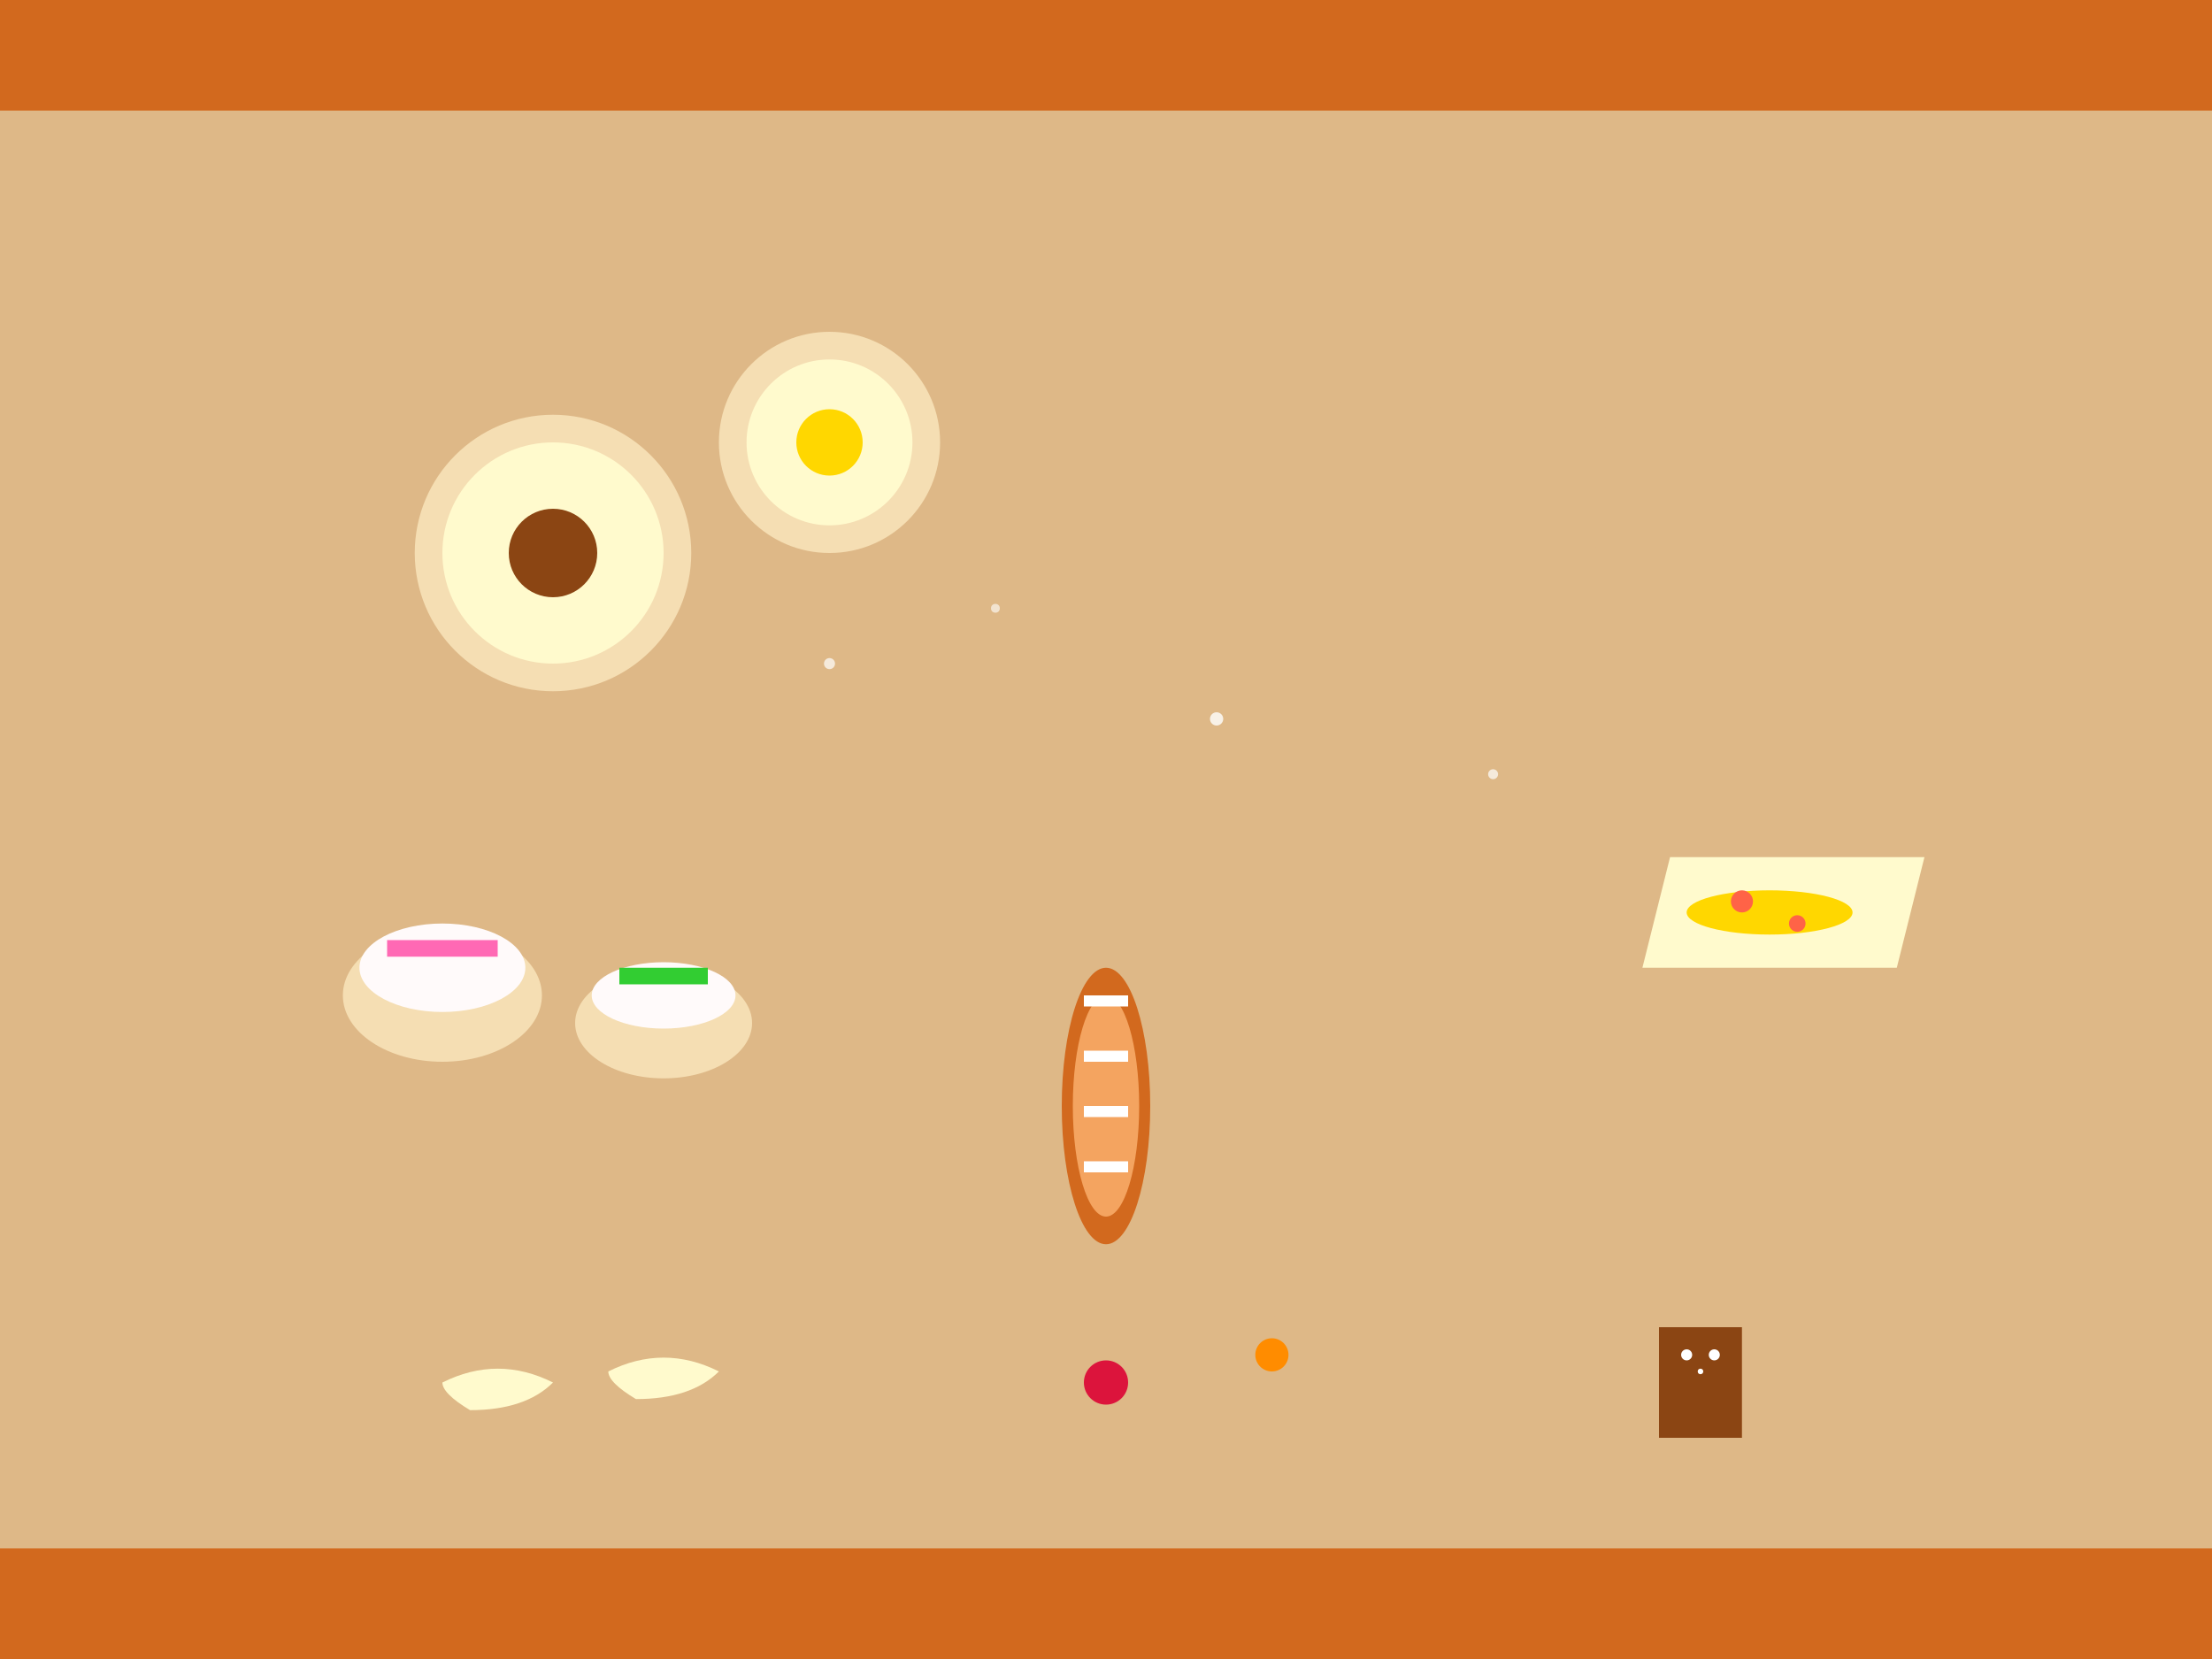 <svg viewBox="0 0 400 300" xmlns="http://www.w3.org/2000/svg">
  <!-- Wooden table background -->
  <rect width="400" height="300" fill="#DEB887"/>
  <rect x="0" y="0" width="400" height="20" fill="#D2691E"/>
  <rect x="0" y="280" width="400" height="20" fill="#D2691E"/>
  
  <!-- Koláče (Czech cakes) -->
  <circle cx="100" cy="100" r="25" fill="#F5DEB3"/>
  <circle cx="100" cy="100" r="20" fill="#FFFACD"/>
  <circle cx="100" cy="100" r="8" fill="#8B4513"/> <!-- Poppy filling -->
  
  <circle cx="150" cy="80" r="20" fill="#F5DEB3"/>
  <circle cx="150" cy="80" r="15" fill="#FFFACD"/>
  <circle cx="150" cy="80" r="6" fill="#FFD700"/> <!-- Cheese filling -->
  
  <!-- Buchty (Sweet buns) -->
  <ellipse cx="250" cy="90" rx="15" ry="20" fill="#DEB887"/>
  <ellipse cx="275" cy="95" rx="14" ry="18" fill="#DEB887"/>
  <ellipse cx="300" cy="90" rx="13" ry="19" fill="#DEB887"/>
  
  <!-- Větrníky (Cream puffs) -->
  <ellipse cx="80" cy="180" rx="18" ry="12" fill="#F5DEB3"/>
  <ellipse cx="80" cy="175" rx="15" ry="8" fill="#FFFAFA"/> <!-- Cream -->
  <rect x="70" y="170" width="20" height="3" fill="#FF69B4"/> <!-- Pink icing -->
  
  <ellipse cx="120" cy="185" rx="16" ry="10" fill="#F5DEB3"/>
  <ellipse cx="120" cy="180" rx="13" ry="6" fill="#FFFAFA"/>
  <rect x="112" y="175" width="16" height="3" fill="#32CD32"/> <!-- Green icing -->
  
  <!-- Trdelník -->
  <ellipse cx="200" cy="200" rx="8" ry="25" fill="#D2691E"/>
  <ellipse cx="200" cy="200" rx="6" ry="20" fill="#F4A460"/>
  <!-- Sugar coating -->
  <rect x="196" y="180" width="8" height="2" fill="#FFFFFF"/>
  <rect x="196" y="190" width="8" height="2" fill="#FFFFFF"/>
  <rect x="196" y="200" width="8" height="2" fill="#FFFFFF"/>
  <rect x="196" y="210" width="8" height="2" fill="#FFFFFF"/>
  
  <!-- Štrudl (Strudel) slice -->
  <path d="M300 150 L350 150 L345 180 L295 180 Z" fill="#DEB887"/>
  <path d="M302 155 L348 155 L343 175 L297 175 Z" fill="#FFFACD"/>
  <!-- Apple filling -->
  <ellipse cx="320" cy="165" rx="15" ry="4" fill="#FFD700"/>
  <circle cx="315" cy="163" r="2" fill="#FF6347"/>
  <circle cx="325" cy="167" r="1.5" fill="#FF6347"/>
  
  <!-- Vánoční cukroví (Christmas cookies) -->
  <!-- Vanilkové rohlíčky -->
  <path d="M80 250 Q90 245 100 250 Q95 255 85 255 Q80 252 80 250" fill="#FFFACD"/>
  <path d="M110 248 Q120 243 130 248 Q125 253 115 253 Q110 250 110 248" fill="#FFFACD"/>
  
  <!-- Linecké cookies -->
  <circle cx="200" cy="250" r="8" fill="#DEB887"/>
  <circle cx="200" cy="250" r="4" fill="#DC143C"/> <!-- Jam center -->
  
  <circle cx="230" cy="245" r="7" fill="#DEB887"/>
  <circle cx="230" cy="245" r="3" fill="#FF8C00"/> <!-- Orange jam -->
  
  <!-- Perníčky (Gingerbread) -->
  <rect x="300" y="240" width="15" height="20" fill="#8B4513"/>
  <circle cx="305" cy="245" r="1" fill="#FFFFFF"/> <!-- Button -->
  <circle cx="310" cy="245" r="1" fill="#FFFFFF"/>
  <circle cx="307.5" cy="248" r="0.5" fill="#FFFFFF"/> <!-- Face -->
  
  <!-- Decorative elements -->
  <!-- Powdered sugar dusting -->
  <circle cx="150" cy="120" r="1" fill="#FFFFFF" opacity="0.7"/>
  <circle cx="180" cy="110" r="0.8" fill="#FFFFFF" opacity="0.6"/>
  <circle cx="220" cy="130" r="1.2" fill="#FFFFFF" opacity="0.8"/>
  <circle cx="270" cy="140" r="0.9" fill="#FFFFFF" opacity="0.7"/>
</svg>